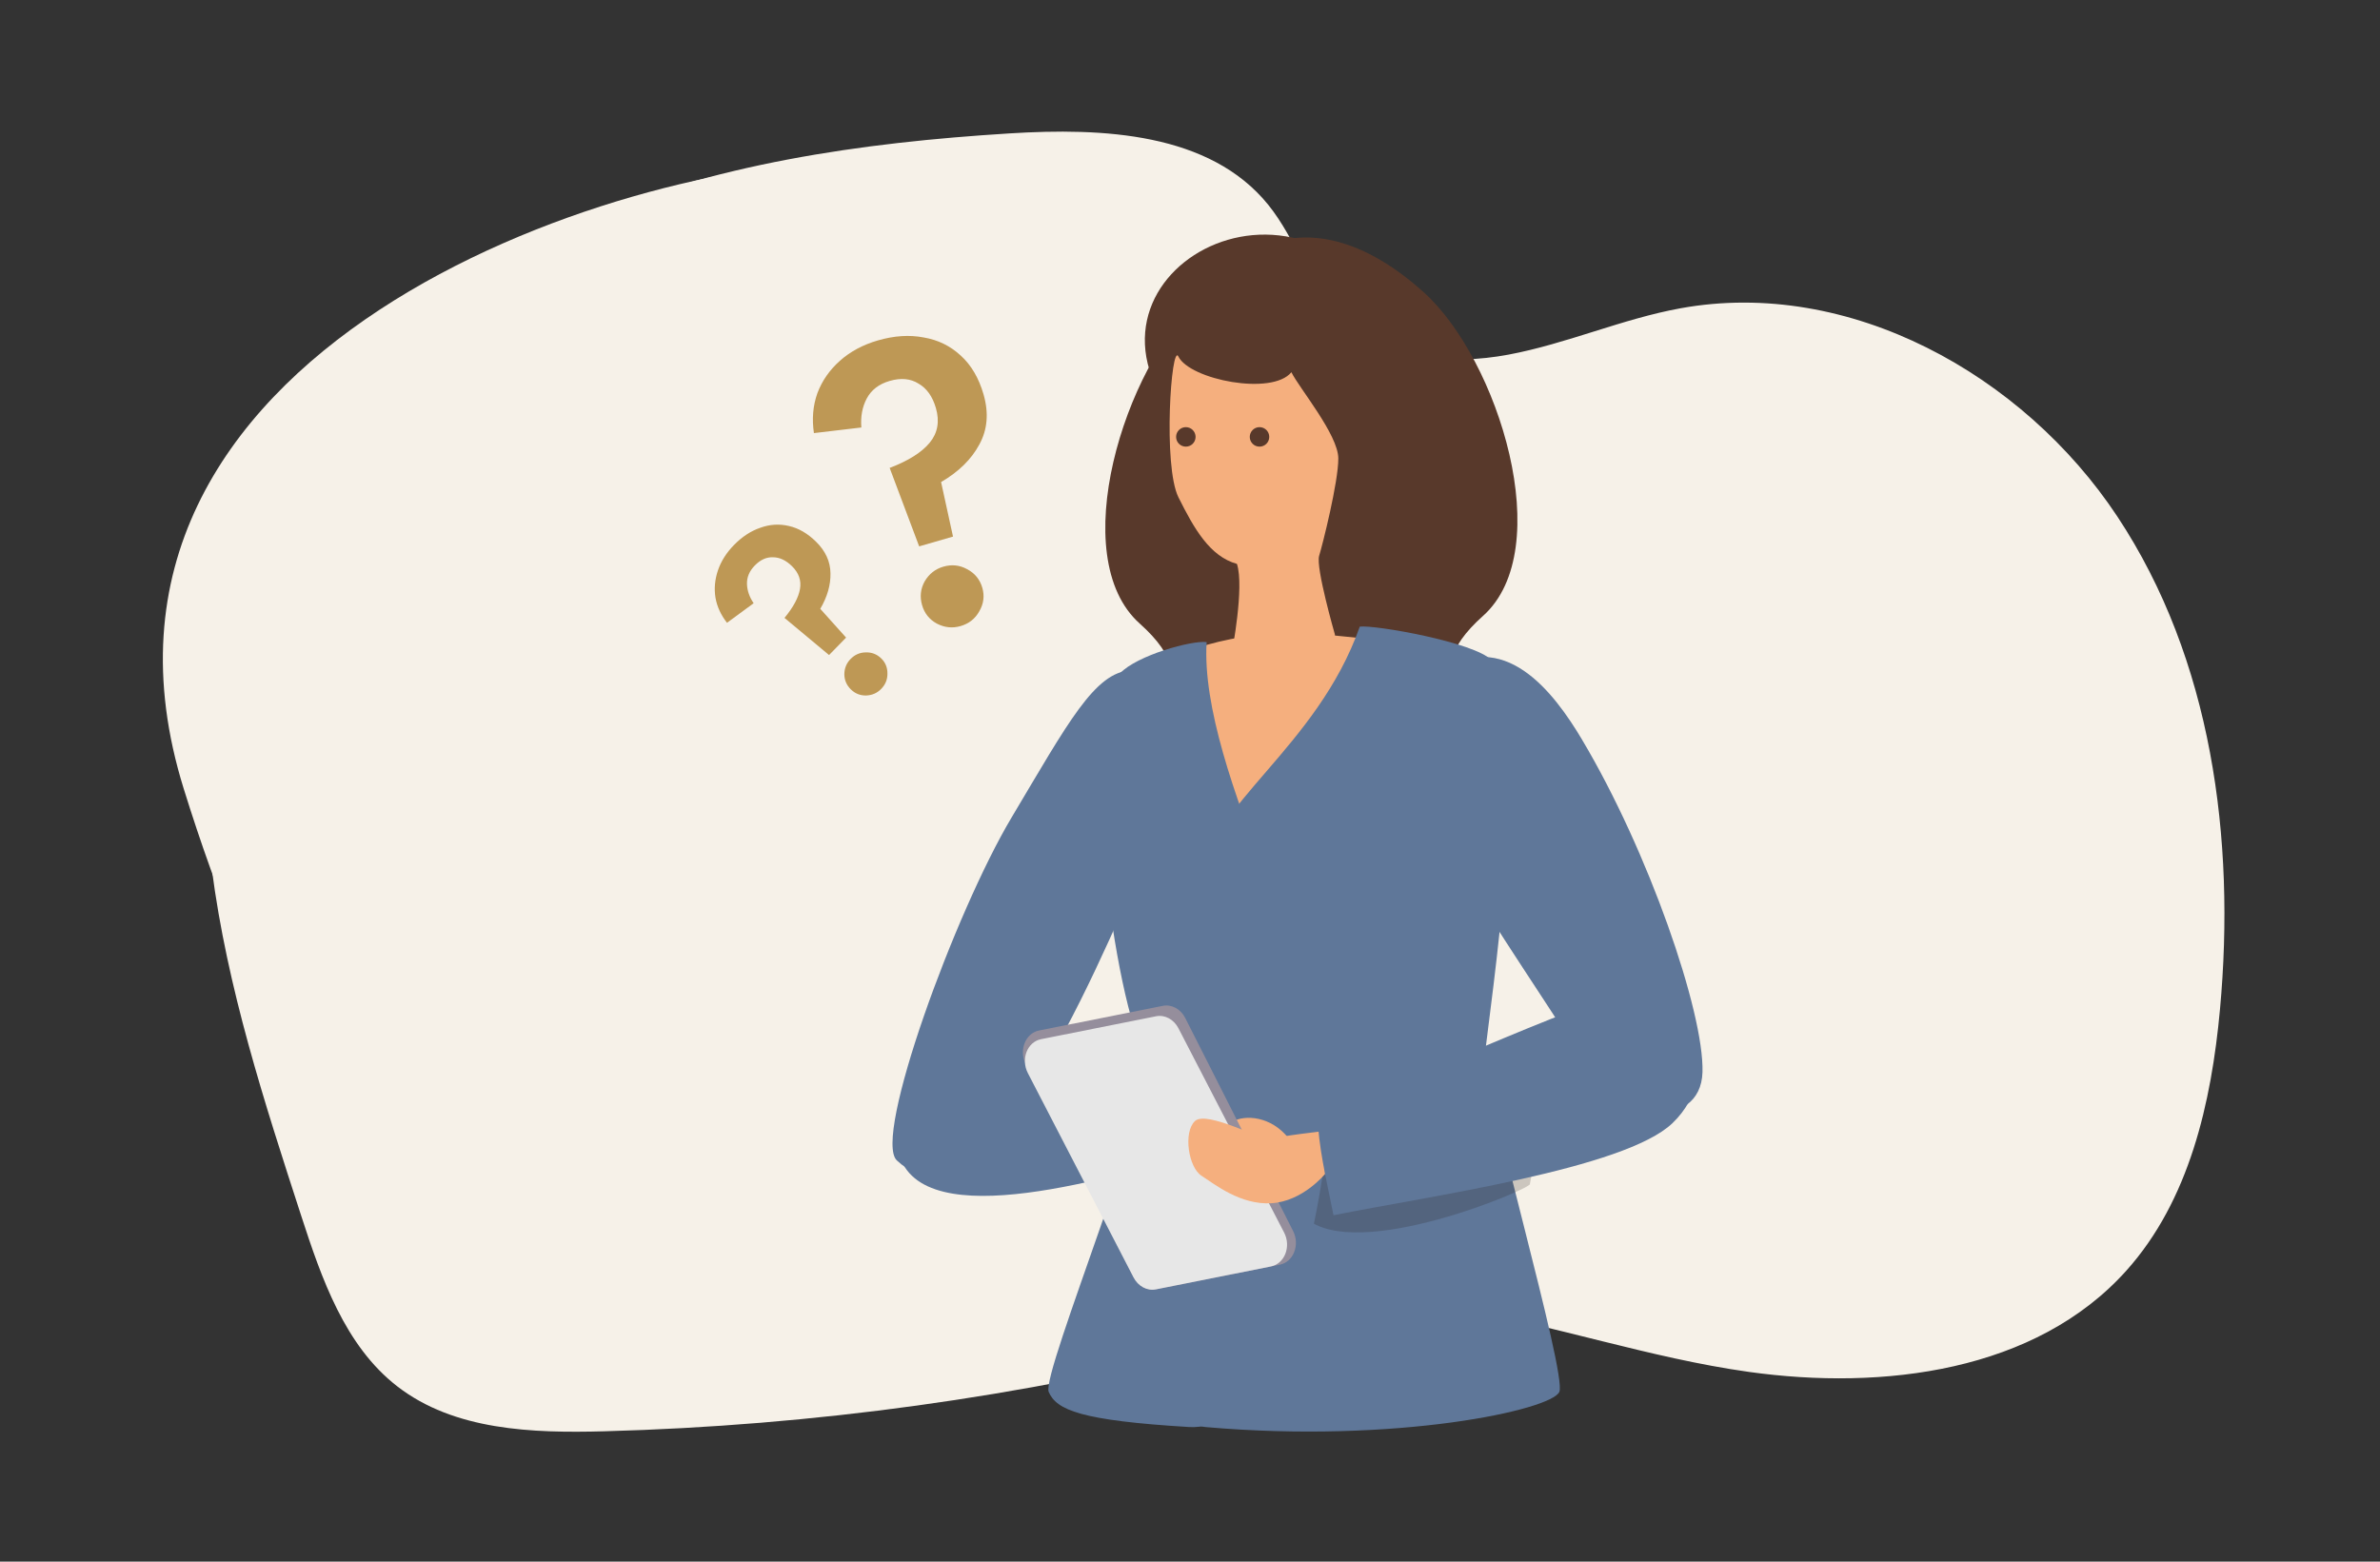 <svg width="320" height="210" viewBox="0 0 320 210" fill="none" xmlns="http://www.w3.org/2000/svg">
<rect x="0" y="0" width="320" height="210" fill="#333333" stroke="none"/>
<g clip-path="url(#clip0_6125_61)">
<g style="mix-blend-mode:multiply">
<path d="M213.594 171.406C255.085 174.374 298.878 160.269 287.726 99.676C276.574 39.082 226.34 58.208 196.062 59.809C165.784 61.402 148.229 21.55 115.55 21.55C82.872 21.55 6.369 47.063 24.694 106.041C43.019 165.026 74.105 196.127 120.337 179.379C166.569 162.632 191.275 169.805 213.594 171.398V171.406Z" fill="#F6F1E8"/>
</g>
<g style="mix-blend-mode:multiply">
<path d="M235.117 184.481C253.201 187.011 273.708 184.459 285.895 170.867C294.36 161.429 297.327 148.314 298.489 135.697C300.588 112.812 297.388 88.665 284.71 69.494C272.032 50.323 248.58 37.351 225.974 41.451C218.106 42.878 210.684 46.215 202.823 47.688C194.963 49.16 185.986 48.39 180.3 42.765C176.004 38.514 174.327 32.254 170.529 27.55C162.662 17.81 148.248 17.161 135.745 17.938C115.796 19.177 95.659 22.038 77.318 29.989C58.977 37.94 42.465 51.47 34.144 69.645C27.462 84.248 26.427 100.934 28.481 116.866C30.535 132.798 35.526 148.178 40.486 163.453C43.242 171.94 46.353 180.94 53.398 186.415C61.062 192.364 71.557 192.734 81.259 192.47C109.348 191.715 137.352 187.849 164.602 180.963C175.573 178.192 184.34 174.046 195.727 175.957C208.985 178.177 221.775 182.609 235.125 184.481H235.117Z" fill="#F6F1E8"/>
</g>
<path d="M123.585 73.472L119.618 62.922C122.132 61.966 123.927 60.836 125.003 59.531C126.078 58.226 126.356 56.674 125.836 54.875C125.387 53.323 124.612 52.228 123.51 51.591C122.434 50.908 121.137 50.786 119.62 51.225C118.174 51.643 117.142 52.438 116.525 53.61C115.934 54.737 115.695 56.029 115.811 57.486L109.435 58.24C109.152 56.334 109.305 54.55 109.895 52.889C110.52 51.217 111.532 49.759 112.931 48.514C114.329 47.269 116.034 46.355 118.045 45.774C120.232 45.142 122.277 45.01 124.18 45.377C126.108 45.699 127.777 46.516 129.189 47.828C130.59 49.105 131.606 50.837 132.239 53.025C132.963 55.529 132.773 57.782 131.669 59.783C130.601 61.774 128.889 63.453 126.532 64.823L128.136 72.157L123.585 73.472ZM129.149 84.192C128.055 84.508 126.991 84.395 125.955 83.854C124.955 83.302 124.296 82.479 123.98 81.385C123.654 80.257 123.767 79.192 124.318 78.192C124.906 77.181 125.746 76.517 126.839 76.201C127.968 75.875 129.033 75.988 130.033 76.54C131.069 77.081 131.75 77.916 132.077 79.045C132.393 80.139 132.257 81.191 131.67 82.202C131.118 83.202 130.278 83.865 129.149 84.192Z" fill="#BE9855"/>
<path d="M111.47 88.086L105.478 83.09C106.665 81.656 107.359 80.362 107.561 79.209C107.763 78.056 107.4 77.027 106.472 76.122C105.671 75.341 104.831 74.946 103.95 74.939C103.069 74.896 102.246 75.265 101.483 76.047C100.755 76.793 100.406 77.624 100.435 78.541C100.463 79.421 100.761 80.28 101.329 81.118L97.748 83.75C96.926 82.7 96.409 81.573 96.197 80.372C96.002 79.152 96.113 77.928 96.53 76.701C96.946 75.473 97.66 74.341 98.672 73.304C99.773 72.177 100.959 71.398 102.23 70.969C103.501 70.505 104.785 70.426 106.083 70.734C107.363 71.024 108.566 71.719 109.694 72.82C110.986 74.081 111.641 75.502 111.66 77.083C111.697 78.647 111.24 80.243 110.289 81.872L113.76 85.74L111.47 88.086ZM118.482 92.639C117.931 93.203 117.252 93.499 116.443 93.526C115.653 93.536 114.975 93.266 114.411 92.715C113.829 92.147 113.533 91.468 113.524 90.677C113.532 89.868 113.811 89.181 114.362 88.618C114.93 88.035 115.609 87.74 116.4 87.73C117.208 87.702 117.904 87.972 118.486 88.54C119.05 89.091 119.328 89.77 119.319 90.579C119.329 91.37 119.05 92.057 118.482 92.639Z" fill="#BE9855"/>
<path d="M120.583 156.043C117.329 152.975 128.408 122.682 136.01 109.933C143.612 97.185 147.178 90.384 152.06 90.143C155.573 89.973 157.547 108.887 154.039 115.57C150.532 122.253 133.402 168.133 120.583 156.043Z" fill="#5F7799"/>
<path d="M120.601 151.412C121.253 144.794 149.487 143.107 158.181 144.094C157.964 147.715 157.781 153.011 158.492 155.826C143.829 159.847 119.115 166.518 120.595 151.412H120.601Z" fill="#5F7799"/>
<path d="M191.434 39.307C201.474 48.353 209.428 73.868 199.394 82.826C189.36 91.789 199.406 95.539 202.085 99.106C210.944 110.897 186.611 116.705 176.613 106.283C172.524 102.022 168.147 93.587 170.862 85.664C173.576 77.741 175.567 78.523 173.781 74.027C171.995 69.53 169.234 67.614 171.196 61.907C173.158 56.194 165.239 45.003 163.201 41.77C161.162 38.538 173.223 22.898 191.44 39.313L191.434 39.307Z" fill="#58392B"/>
<path d="M161.202 40.336C151.162 49.382 143.207 74.897 153.241 83.854C163.275 92.817 153.229 96.567 150.551 100.135C141.692 111.926 166.025 117.733 176.023 107.312C180.112 103.05 184.489 94.616 181.774 86.693C179.06 78.77 177.069 79.551 178.855 75.055C180.64 70.559 183.402 68.643 181.44 62.936C179.478 57.222 187.397 46.031 189.435 42.799C191.474 39.566 179.413 23.925 161.196 40.342L161.202 40.336Z" fill="#58392B"/>
<path d="M176.081 68.431C181.568 65.839 195.209 48.435 182.479 36.609C178.179 32.612 173.097 31.196 168.421 31.619C159.262 32.454 151.666 40.353 154.551 49.775C166.153 50.516 176.081 68.431 176.081 68.431Z" fill="#58392B"/>
<path d="M158.446 47.941C157.477 45.996 156.343 62.665 158.446 66.873C160.549 71.082 162.652 74.814 166.312 75.831C167.329 78.952 165.636 87.704 165.636 87.704C165.636 87.704 160.249 119.572 173.05 118.996C185.123 118.456 179.466 85.264 179.466 85.264C179.466 85.264 176.886 76.307 177.362 74.749C177.838 73.192 179.941 64.846 179.941 61.654C179.941 58.462 174.654 52.156 173.632 50.052C171.053 53.243 160.003 51.069 158.44 47.948L158.446 47.941Z" fill="#F5AF7E"/>
<path d="M160.109 87.539C162.242 86.346 168.539 85.335 171.253 85C173.968 84.665 186.839 86.358 188.361 86.27C189.882 86.181 170.66 133.026 170.66 133.026L160.115 87.539H160.109Z" fill="#F5AF7E"/>
<path d="M159.441 60.061C160.164 60.061 160.751 59.475 160.751 58.751C160.751 58.027 160.164 57.44 159.441 57.44C158.718 57.44 158.131 58.027 158.131 58.751C158.131 59.475 158.718 60.061 159.441 60.061Z" fill="#58392B"/>
<path d="M169.346 60.061C170.07 60.061 170.656 59.475 170.656 58.751C170.656 58.027 170.07 57.44 169.346 57.44C168.623 57.44 168.036 58.027 168.036 58.751C168.036 59.475 168.623 60.061 169.346 60.061Z" fill="#58392B"/>
<path d="M200.561 88.791C198.253 86.346 184.782 84.001 182.826 84.265C177.087 100.587 162.1 108.593 162.1 117.703C162.1 126.814 147.666 190.645 162.165 191.908C187.737 194.136 208.61 189.616 209.661 187.165C210.712 184.714 199.333 145.833 199.686 141.631C200.039 137.429 206.513 95.091 200.561 88.791Z" fill="#5F7799"/>
<g opacity="0.2">
<g style="mix-blend-mode:multiply">
<path d="M187.104 153.446L177.388 155.315C177.388 155.315 175.925 161.686 175.531 163.766C182.358 169.915 206.232 159.693 205.704 159.205L207.689 148.285L187.104 153.446Z" fill="#231815"/>
</g>
</g>
<path d="M150.582 90.548C152.891 88.104 160.281 86.082 162.237 86.346C161.151 103.509 179.262 134.437 179.262 143.547C179.262 152.657 174.398 192.773 159.87 191.897C145.342 191.021 142.046 189.622 141 187.171C139.955 184.72 156.239 145.581 154.036 141.984C149.906 135.224 144.625 96.861 150.576 90.555L150.582 90.548Z" fill="#5F7799"/>
<path d="M174.093 154.326C172.054 150.624 168.541 149.883 166.426 150.524C164.312 151.165 164.282 152.928 164.282 152.928L174.093 154.321V154.326Z" fill="#F5AF7E"/>
<path d="M155.43 173.382L172.072 170.068C173.906 169.703 174.81 167.41 173.859 165.536L159.36 136.894C158.749 135.683 157.527 135.025 156.346 135.26L139.704 138.575C137.87 138.939 136.966 141.231 137.917 143.106L152.416 171.748C153.027 172.959 154.249 173.618 155.43 173.382Z" fill="#958E9C"/>
<path d="M155.405 173.388L170.885 170.302C172.73 169.932 173.628 167.622 172.653 165.741L158.443 138.269C157.826 137.076 156.616 136.429 155.447 136.659L139.967 139.744C138.122 140.115 137.224 142.424 138.199 144.305L152.409 171.778C153.026 172.971 154.236 173.617 155.405 173.388Z" fill="#E7E7E7"/>
<path d="M178.134 152.087C178.134 152.087 171.813 152.787 170.926 153.181C170.039 153.574 162.249 149.224 160.657 150.759C159.065 152.293 159.799 156.989 161.544 158.106C163.289 159.222 166.766 162.068 170.973 161.803C175.185 161.538 178.163 157.859 178.163 157.859L178.128 152.093L178.134 152.087Z" fill="#F5AF7E"/>
<path d="M212.745 99.512C208.891 93.041 202.17 84.154 193.247 90.548C185.757 95.915 191.22 108.576 197.112 118.162C204.356 129.941 210.83 138.992 212.609 142.613C216.798 151.13 228.682 152.205 228.906 144.164C229.129 136.124 221.627 114.424 212.739 99.512H212.745Z" fill="#5F7799"/>
<path d="M224.889 151.017C218.474 157.212 191.955 160.863 179.295 163.419C178.173 157.853 177.351 154.632 177.099 149.742C190.516 145.163 215.648 132.92 221.546 133.026C227.444 133.132 231.979 144.17 224.889 151.017Z" fill="#5F7799"/>
</g>
<defs>
<clipPath id="clip0_6125_61">
<rect width="320" height="210" fill="white"/>
</clipPath>
</defs>
</svg>
